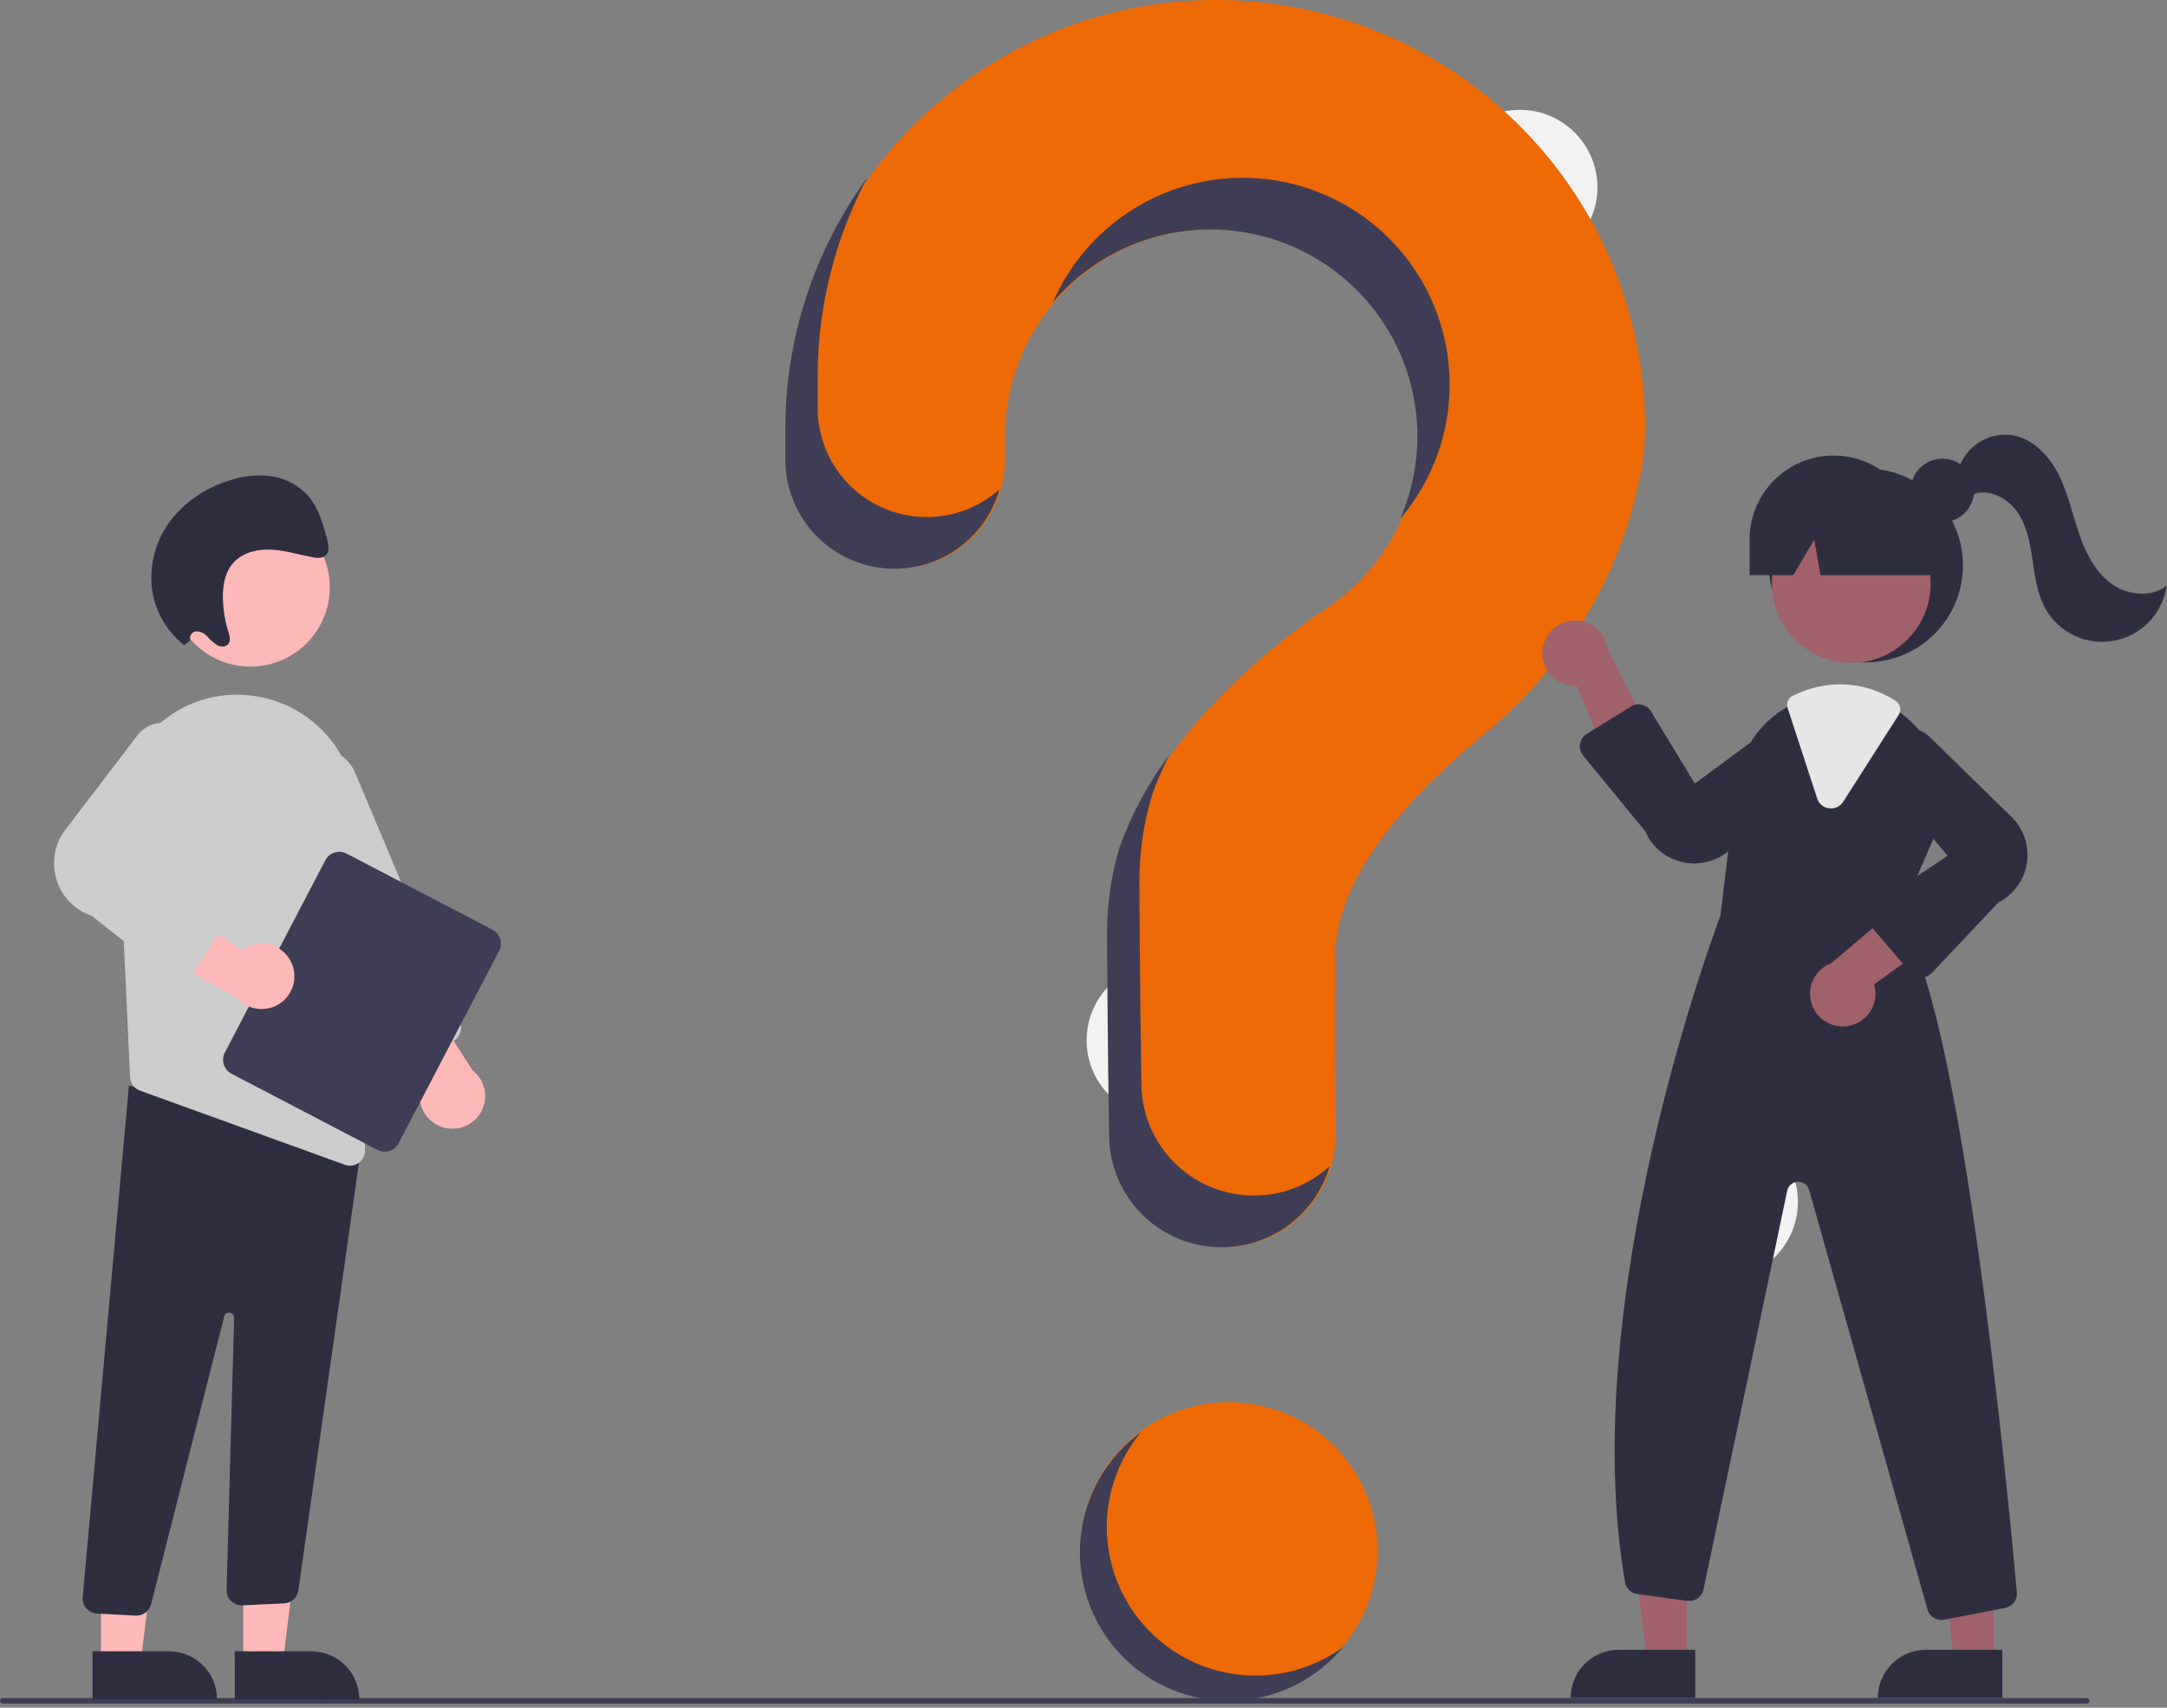 <svg width="392" height="309" viewBox="0 0 392 309" fill="none" xmlns="http://www.w3.org/2000/svg">
<rect x="0" y="0" width="392" height="309" fill="#808080" stroke="none"/>
<g clip-path="url(#clip0_323_89)">
<path d="M222.296 307.508C237.154 307.508 249.198 295.468 249.198 280.616C249.198 265.764 237.154 253.724 222.296 253.724C207.438 253.724 195.393 265.764 195.393 280.616C195.393 295.468 207.438 307.508 222.296 307.508Z" fill="#ED6A06"/>
<path d="M274.931 47.939C282.683 47.939 288.968 41.657 288.968 33.908C288.968 26.159 282.683 19.877 274.931 19.877C267.179 19.877 260.895 26.159 260.895 33.908C260.895 41.657 267.179 47.939 274.931 47.939Z" fill="#F2F2F2"/>
<path d="M210.599 202.277C218.351 202.277 224.635 195.996 224.635 188.247C224.635 180.498 218.351 174.216 210.599 174.216C202.847 174.216 196.563 180.498 196.563 188.247C196.563 195.996 202.847 202.277 210.599 202.277Z" fill="#F2F2F2"/>
<path d="M311.191 231.508C318.943 231.508 325.228 225.227 325.228 217.478C325.228 209.729 318.943 203.447 311.191 203.447C303.439 203.447 297.155 209.729 297.155 217.478C297.155 225.227 303.439 231.508 311.191 231.508Z" fill="#F2F2F2"/>
<path d="M219.414 0.002C177.369 0.299 142.943 34.453 142.345 76.48C142.34 76.868 142.337 79.596 142.338 83.164C142.338 88.396 144.417 93.414 148.118 97.114C151.819 100.813 156.838 102.892 162.072 102.893C164.667 102.892 167.236 102.38 169.633 101.387C172.029 100.394 174.207 98.938 176.04 97.103C177.874 95.268 179.328 93.09 180.319 90.693C181.31 88.296 181.819 85.728 181.817 83.134C181.815 80.707 181.814 79.026 181.814 78.923C181.813 72.428 183.503 66.045 186.718 60.401C189.933 54.757 194.563 50.046 200.152 46.733C205.74 43.42 212.096 41.619 218.592 41.505C225.089 41.392 231.503 42.972 237.204 46.088C242.904 49.205 247.695 53.751 251.105 59.28C254.515 64.808 256.427 71.129 256.652 77.621C256.876 84.112 255.407 90.549 252.388 96.301C249.369 102.052 244.904 106.919 239.433 110.422L239.439 110.43C239.439 110.43 211.351 128.507 202.787 153.304L202.794 153.305C201.288 158.385 200.525 163.656 200.529 168.954C200.529 171.132 200.657 190.188 200.905 205.655C200.991 210.992 203.173 216.081 206.98 219.823C210.786 223.566 215.912 225.663 221.251 225.662C223.934 225.662 226.591 225.132 229.068 224.101C231.545 223.071 233.794 221.562 235.685 219.659C237.576 217.757 239.072 215.5 240.087 213.017C241.103 210.535 241.617 207.876 241.6 205.194C241.514 191.03 241.468 174.536 241.468 173.339C241.468 158.113 256.162 142.942 268.232 133.049C282.131 121.656 292.133 106.131 296.151 88.618C297.04 85.013 297.53 81.32 297.612 77.608C297.612 67.369 295.586 57.231 291.649 47.779C287.712 38.327 281.943 29.747 274.674 22.533C267.405 15.319 258.78 9.615 249.296 5.748C239.812 1.881 229.656 -0.072 219.414 0.002Z" fill="#ED6A06"/>
<path d="M377.467 308.246H0.531C0.39 308.246 0.255 308.193 0.156 308.099C0.056 308.005 0 307.878 0 307.746C0 307.614 0.056 307.487 0.156 307.393C0.255 307.299 0.39 307.246 0.531 307.246H377.467C377.608 307.246 377.744 307.299 377.844 307.393C377.944 307.486 378 307.614 378 307.746C378 307.879 377.944 308.006 377.844 308.1C377.744 308.193 377.608 308.246 377.467 308.246Z" fill="#3F3D56"/>
<path d="M337.542 119.844C347.232 119.844 355.087 111.992 355.087 102.306C355.087 92.619 347.232 84.767 337.542 84.767C327.852 84.767 319.997 92.619 319.997 102.306C319.997 111.992 327.852 119.844 337.542 119.844Z" fill="#2F2E41"/>
<path d="M305.12 300.569H297.951L294.539 272.923H305.122L305.12 300.569Z" fill="#A0616A"/>
<path d="M292.829 298.521H306.657V307.224H284.123C284.123 306.081 284.348 304.949 284.785 303.893C285.223 302.837 285.864 301.878 286.673 301.07C287.481 300.261 288.441 299.62 289.497 299.183C290.554 298.746 291.686 298.521 292.829 298.521Z" fill="#2F2E41"/>
<path d="M360.68 300.569H353.511L350.099 272.923H360.682L360.68 300.569Z" fill="#A0616A"/>
<path d="M348.389 298.521H362.217V307.224H339.682C339.682 306.081 339.908 304.949 340.345 303.893C340.783 302.837 341.424 301.878 342.233 301.07C343.041 300.261 344.001 299.62 345.057 299.183C346.113 298.746 347.246 298.521 348.389 298.521Z" fill="#2F2E41"/>
<path d="M334.876 119.947C342.809 119.947 349.24 113.518 349.24 105.588C349.24 97.658 342.809 91.229 334.876 91.229C326.943 91.229 320.511 97.658 320.511 105.588C320.511 113.518 326.943 119.947 334.876 119.947Z" fill="#A0616A"/>
<path d="M343.437 166.268L349.865 151.507C351.426 148.044 351.873 144.182 351.145 140.454C350.417 136.726 348.549 133.316 345.8 130.694C345.235 130.136 344.636 129.615 344.004 129.133C340.833 126.653 336.925 125.302 332.899 125.292C330.191 125.303 327.518 125.897 325.062 127.035C324.851 127.128 324.646 127.228 324.436 127.327C324.032 127.52 323.635 127.73 323.249 127.947C320.731 129.392 318.588 131.408 316.993 133.833C315.398 136.258 314.396 139.024 314.067 141.907L311.23 165.666C310.517 167.531 285.064 234.879 293.966 286.296C294.061 286.845 294.328 287.349 294.73 287.736C295.132 288.122 295.647 288.369 296.2 288.442L305.224 289.669C305.883 289.759 306.551 289.597 307.095 289.214C307.639 288.831 308.017 288.256 308.154 287.606L323.296 215.458C323.39 215.01 323.632 214.606 323.983 214.311C324.334 214.017 324.773 213.848 325.231 213.833C325.689 213.817 326.139 213.956 326.509 214.226C326.879 214.496 327.148 214.883 327.272 215.324L348.666 291.195C348.818 291.746 349.147 292.232 349.603 292.579C350.058 292.925 350.614 293.113 351.186 293.113C351.357 293.112 351.527 293.096 351.695 293.066L362.719 290.944C363.36 290.824 363.933 290.469 364.326 289.949C364.719 289.429 364.903 288.781 364.843 288.132C363.223 270.073 354.614 179.615 343.437 166.268Z" fill="#2F2E41"/>
<path d="M279.053 117.537C278.953 118.391 279.042 119.256 279.313 120.072C279.584 120.887 280.03 121.634 280.621 122.258C281.212 122.883 281.932 123.37 282.732 123.686C283.531 124.002 284.39 124.139 285.249 124.087L293.278 143.375L299.351 134.375L290.796 117.439C290.613 116.003 289.91 114.685 288.82 113.733C287.729 112.781 286.328 112.262 284.88 112.274C283.433 112.286 282.04 112.829 280.966 113.799C279.892 114.769 279.211 116.099 279.053 117.537Z" fill="#A0616A"/>
<path d="M334.079 185.69C334.933 185.588 335.754 185.3 336.484 184.846C337.215 184.393 337.837 183.785 338.306 183.065C338.776 182.345 339.083 181.531 339.204 180.68C339.325 179.83 339.258 178.962 339.007 178.14L355.901 165.841L345.73 162.034L331.247 174.297C329.893 174.809 328.774 175.8 328.102 177.081C327.43 178.363 327.252 179.846 327.601 181.251C327.95 182.655 328.803 183.882 329.996 184.701C331.19 185.519 332.643 185.871 334.079 185.69Z" fill="#A0616A"/>
<path d="M306.54 156.234C305.892 156.233 305.246 156.169 304.611 156.044C303.074 155.751 301.633 155.086 300.415 154.105C299.196 153.125 298.238 151.86 297.624 150.422L286.375 136.711C286.137 136.421 285.964 136.084 285.867 135.721C285.77 135.359 285.752 134.98 285.814 134.611C285.875 134.241 286.015 133.888 286.224 133.577C286.433 133.266 286.706 133.002 287.024 132.805L295.028 127.853C295.323 127.67 295.652 127.548 295.995 127.492C296.338 127.437 296.689 127.45 297.027 127.531C297.365 127.612 297.683 127.76 297.964 127.964C298.245 128.169 298.482 128.427 298.663 128.724L306.591 141.781L321.774 130.564C322.983 129.931 324.38 129.753 325.709 130.064C327.038 130.374 328.211 131.153 329.013 132.256C329.816 133.36 330.194 134.716 330.08 136.075C329.965 137.435 329.365 138.708 328.389 139.662L313.234 153.48C311.454 155.245 309.047 156.234 306.54 156.234Z" fill="#2F2E41"/>
<path d="M347.567 176.855C347.546 176.855 347.525 176.855 347.505 176.854C347.136 176.845 346.773 176.759 346.439 176.601C346.106 176.442 345.809 176.216 345.569 175.936L338.453 167.638C338.211 167.356 338.031 167.025 337.926 166.668C337.821 166.311 337.793 165.935 337.844 165.567C337.895 165.198 338.024 164.844 338.222 164.529C338.419 164.213 338.682 163.944 338.992 163.737L352.315 154.858L340.245 140.353C339.543 139.182 339.285 137.799 339.519 136.455C339.753 135.11 340.463 133.895 341.52 133.031C342.576 132.167 343.908 131.712 345.273 131.748C346.637 131.785 347.943 132.311 348.952 133.23L363.621 147.561C364.776 148.615 365.657 149.934 366.19 151.404C366.722 152.873 366.89 154.45 366.679 155.999C366.467 157.548 365.883 159.023 364.976 160.296C364.069 161.57 362.867 162.604 361.472 163.311L349.482 176.028C349.236 176.289 348.939 176.497 348.61 176.639C348.28 176.781 347.925 176.854 347.567 176.855Z" fill="#2F2E41"/>
<path d="M331.223 146.279C331.109 146.279 330.995 146.272 330.882 146.258C330.386 146.198 329.919 145.997 329.534 145.679C329.149 145.361 328.864 144.939 328.712 144.464L323.365 128.077C323.231 127.663 323.252 127.214 323.423 126.814C323.594 126.414 323.905 126.089 324.297 125.9L324.471 125.818C324.628 125.743 324.784 125.669 324.943 125.598C327.436 124.443 330.15 123.84 332.899 123.831C336.466 123.838 339.955 124.885 342.935 126.846C343.335 127.112 343.614 127.524 343.713 127.993C343.811 128.463 343.721 128.952 343.462 129.356L333.432 145.064C333.197 145.437 332.871 145.744 332.485 145.956C332.098 146.169 331.664 146.28 331.223 146.279Z" fill="#E6E6E6"/>
<path d="M351.375 94.476C354.546 94.476 357.116 91.906 357.116 88.737C357.116 85.567 354.546 82.998 351.375 82.998C348.204 82.998 345.634 85.567 345.634 88.737C345.634 91.906 348.204 94.476 351.375 94.476Z" fill="#2F2E41"/>
<path d="M331.694 82.429C327.661 82.429 323.793 84.03 320.941 86.881C318.09 89.731 316.488 93.597 316.488 97.629V104.06H324.4L328.185 97.629L329.32 104.06H353.333L346.899 97.629C346.899 93.597 345.297 89.731 342.446 86.881C339.594 84.03 335.726 82.429 331.694 82.429Z" fill="#2F2E41"/>
<path d="M354.326 84.806C354.961 82.822 356.275 81.124 358.038 80.013C359.801 78.901 361.899 78.447 363.964 78.728C367.623 79.34 370.516 82.28 372.239 85.563C373.963 88.847 374.759 92.522 375.918 96.044C377.076 99.567 378.72 103.109 381.645 105.389C384.57 107.669 389.059 108.288 391.932 105.942C391.604 108.386 390.515 110.666 388.82 112.458C387.125 114.25 384.909 115.464 382.485 115.929C380.062 116.393 377.554 116.084 375.316 115.045C373.078 114.006 371.223 112.29 370.014 110.14C368.498 107.444 368.107 104.284 367.657 101.224C367.208 98.164 366.624 94.998 364.814 92.49C363.004 89.981 359.616 88.343 356.741 89.486L354.326 84.806Z" fill="#2F2E41"/>
<path d="M167.645 93.561C162.411 93.561 157.391 91.482 153.69 87.782C149.989 84.082 147.91 79.065 147.91 73.833C147.909 70.264 147.912 67.536 147.917 67.148C148.084 54.926 151.163 42.919 156.9 32.124C147.474 45.023 142.292 60.531 142.069 76.502C142.064 76.89 142.061 79.618 142.061 83.187C142.062 88.419 144.141 93.436 147.842 97.136C151.543 100.836 156.562 102.915 161.796 102.915C166.097 102.914 170.28 101.509 173.709 98.914C177.139 96.319 179.627 92.676 180.796 88.539C177.183 91.778 172.498 93.567 167.645 93.561Z" fill="#3F3D56"/>
<path d="M220.752 41.572C226.803 41.861 232.693 43.613 237.917 46.679C243.141 49.745 247.543 54.032 250.744 59.173C253.945 64.314 255.851 70.154 256.297 76.193C256.742 82.232 255.715 88.289 253.303 93.844C256.792 89.749 259.356 84.949 260.821 79.773C262.286 74.598 262.617 69.167 261.792 63.852C260.967 58.536 259.005 53.461 256.04 48.973C253.075 44.484 249.176 40.687 244.61 37.841C240.044 34.995 234.918 33.167 229.581 32.48C224.244 31.794 218.821 32.267 213.683 33.865C208.545 35.464 203.813 38.151 199.808 41.743C195.803 45.336 192.62 49.75 190.477 54.683C194.182 50.326 198.838 46.878 204.087 44.605C209.337 42.332 215.038 41.294 220.752 41.572Z" fill="#3F3D56"/>
<path d="M226.823 216.331C221.484 216.332 216.358 214.235 212.552 210.492C208.745 206.749 206.564 201.66 206.477 196.324C206.229 180.857 206.101 161.801 206.101 159.623C206.098 154.325 206.861 149.054 208.366 143.974L208.359 143.972C209.249 141.422 210.322 138.941 211.573 136.547C207.735 141.659 204.681 147.314 202.511 153.326L202.518 153.328C201.012 158.408 200.249 163.678 200.253 168.977C200.253 171.155 200.381 190.211 200.629 205.678C200.715 211.014 202.897 216.103 206.703 219.846C210.51 223.589 215.636 225.686 220.975 225.684C225.377 225.684 229.661 224.256 233.183 221.616C236.705 218.976 239.276 215.265 240.51 211.041C236.769 214.451 231.886 216.338 226.823 216.331Z" fill="#3F3D56"/>
<path d="M44.006 300.835L51.176 300.835L54.587 273.189L44.005 273.19L44.006 300.835Z" fill="#FFB8B8"/>
<path d="M65.004 307.49L42.47 307.491L42.469 298.788L56.297 298.787C58.606 298.787 60.821 299.704 62.454 301.336C64.087 302.968 65.004 305.182 65.004 307.49Z" fill="#2F2E41"/>
<path d="M18.273 300.835L25.443 300.835L28.854 273.189L18.271 273.19L18.273 300.835Z" fill="#FFB8B8"/>
<path d="M39.271 307.49L16.737 307.491L16.736 298.788L30.564 298.787C32.873 298.787 35.088 299.704 36.721 301.336C38.354 302.968 39.271 305.182 39.271 307.49Z" fill="#2F2E41"/>
<path d="M24.539 292.333L17.535 291.965C17.174 291.946 16.82 291.855 16.495 291.699C16.169 291.542 15.877 291.322 15.637 291.052C15.396 290.782 15.212 290.467 15.094 290.125C14.977 289.783 14.928 289.422 14.951 289.061L23.322 196.419L61.869 206.817L65.583 205.804L53.969 287.817C53.87 288.434 53.564 288.998 53.1 289.418C52.637 289.837 52.044 290.086 51.42 290.123L43.871 290.474C43.493 290.495 43.116 290.438 42.761 290.305C42.407 290.173 42.084 289.969 41.813 289.705C41.542 289.442 41.329 289.125 41.187 288.775C41.044 288.425 40.976 288.049 40.987 287.671L42.355 238.448C42.361 238.221 42.282 237.999 42.133 237.827C41.984 237.654 41.776 237.544 41.549 237.518C41.323 237.492 41.095 237.551 40.91 237.684C40.726 237.817 40.598 238.015 40.551 238.238L27.359 290.159C27.235 290.775 26.9 291.329 26.413 291.726C25.926 292.123 25.316 292.339 24.687 292.337C24.638 292.337 24.589 292.336 24.539 292.333Z" fill="#2F2E41"/>
<path d="M45.294 120.618C53.227 120.618 59.658 114.189 59.658 106.259C59.658 98.329 53.227 91.9 45.294 91.9C37.36 91.9 30.929 98.329 30.929 106.259C30.929 114.189 37.36 120.618 45.294 120.618Z" fill="#FFB8B8"/>
<path d="M21.378 148.445L22.957 182.509L23.528 194.902C23.551 195.441 23.734 195.962 24.055 196.397C24.375 196.832 24.818 197.161 25.326 197.343L62.368 210.756C62.667 210.867 62.984 210.923 63.303 210.92C63.668 210.922 64.029 210.85 64.366 210.709C64.703 210.568 65.007 210.361 65.262 210.099C65.516 209.838 65.716 209.528 65.848 209.188C65.98 208.848 66.042 208.485 66.031 208.121L64.512 146.872C64.412 141.847 62.562 137.014 59.28 133.207C55.997 129.399 51.489 126.856 46.532 126.015C46.174 125.96 45.809 125.905 45.445 125.857C42.371 125.475 39.251 125.772 36.304 126.725C33.357 127.679 30.655 129.267 28.388 131.376C26.04 133.535 24.196 136.182 22.984 139.131C21.773 142.081 21.225 145.26 21.378 148.445Z" fill="#CCCCCC"/>
<path d="M80.062 203.959C79.186 203.687 78.386 203.214 77.725 202.579C77.064 201.943 76.561 201.161 76.256 200.296C75.951 199.432 75.852 198.507 75.968 197.598C76.084 196.688 76.411 195.818 76.922 195.057L64.361 178.361L75.201 177.69L85.467 193.648C86.567 194.498 87.331 195.707 87.628 197.064C87.924 198.42 87.733 199.838 87.088 201.068C86.443 202.298 85.386 203.262 84.101 203.791C82.817 204.319 81.387 204.379 80.062 203.959Z" fill="#FFB8B8"/>
<path d="M71.231 192.036C70.898 191.901 70.595 191.701 70.34 191.448C70.085 191.196 69.882 190.895 69.745 190.563L50.82 145.493C50.449 144.61 50.255 143.663 50.25 142.706C50.245 141.749 50.429 140.8 50.791 139.914C51.153 139.027 51.686 138.221 52.36 137.541C53.034 136.86 53.835 136.32 54.718 135.949C55.601 135.579 56.548 135.386 57.506 135.381C58.464 135.377 59.413 135.562 60.299 135.924C61.186 136.287 61.992 136.82 62.672 137.494C63.352 138.169 63.892 138.97 64.262 139.853L83.187 184.924C83.466 185.592 83.469 186.344 83.195 187.015C82.921 187.685 82.392 188.22 81.724 188.501L73.323 192.026C72.992 192.166 72.637 192.239 72.278 192.24C71.918 192.242 71.563 192.173 71.231 192.036Z" fill="#CCCCCC"/>
<path d="M40.675 190.446L58.852 155.656C59.202 154.987 59.804 154.484 60.525 154.258C61.246 154.032 62.027 154.101 62.697 154.449L89.08 168.223C89.749 168.573 90.252 169.175 90.478 169.896C90.705 170.616 90.636 171.397 90.287 172.067L72.11 206.857C71.76 207.526 71.158 208.029 70.437 208.255C69.716 208.481 68.935 208.412 68.265 208.063L41.882 194.289C41.213 193.939 40.71 193.338 40.484 192.617C40.257 191.896 40.326 191.115 40.675 190.446Z" fill="#3F3D56"/>
<path d="M52.865 174.551C52.542 173.693 52.023 172.922 51.349 172.3C50.674 171.678 49.864 171.223 48.983 170.969C48.101 170.716 47.172 170.672 46.271 170.841C45.369 171.01 44.52 171.388 43.79 171.944L26.375 160.395L26.345 171.251L42.888 180.554C43.801 181.6 45.053 182.292 46.426 182.508C47.798 182.723 49.203 182.449 50.393 181.733C51.584 181.017 52.484 179.905 52.936 178.591C53.388 177.278 53.363 175.848 52.865 174.551Z" fill="#FFB8B8"/>
<path d="M30.846 176.993L16.613 165.722C15.073 165.206 13.682 164.323 12.558 163.15C11.435 161.978 10.613 160.55 10.163 158.99C9.713 157.43 9.648 155.784 9.975 154.194C10.301 152.603 11.009 151.116 12.037 149.859L24.96 132.929C25.858 131.831 27.122 131.094 28.519 130.851C29.916 130.609 31.354 130.877 32.569 131.606C33.785 132.336 34.697 133.478 35.14 134.825C35.582 136.172 35.525 137.633 34.979 138.941L24.753 155.661L39.78 162.786C40.13 162.951 40.44 163.189 40.691 163.484C40.941 163.778 41.127 164.122 41.234 164.494C41.342 164.865 41.37 165.255 41.315 165.638C41.261 166.02 41.126 166.387 40.919 166.714L34.854 176.31C34.649 176.634 34.378 176.911 34.059 177.124C33.74 177.336 33.38 177.479 33.002 177.544C32.987 177.547 32.972 177.549 32.956 177.551C32.585 177.607 32.206 177.587 31.843 177.491C31.48 177.394 31.141 177.225 30.846 176.993Z" fill="#CCCCCC"/>
<path d="M34.44 115.874C34.378 115.694 34.358 115.502 34.382 115.313C34.406 115.124 34.473 114.943 34.578 114.784C34.683 114.625 34.823 114.492 34.987 114.396C35.151 114.299 35.335 114.241 35.525 114.226C35.914 114.247 36.295 114.347 36.644 114.52C36.994 114.692 37.305 114.933 37.558 115.229C38.078 115.828 38.683 116.348 39.354 116.771C40.049 117.121 40.992 117.071 41.388 116.403C41.76 115.777 41.505 114.937 41.28 114.209C40.706 112.357 40.386 110.435 40.326 108.497C40.261 106.334 40.567 104.076 41.765 102.389C43.311 100.212 46.076 99.385 48.693 99.445C51.309 99.505 53.883 100.312 56.475 100.823C57.37 100.999 58.422 101.089 59.02 100.396C59.656 99.659 59.423 98.466 59.152 97.47C58.45 94.888 57.705 92.218 56.073 90.132C54.308 87.965 51.788 86.546 49.019 86.162C46.361 85.833 43.663 86.14 41.146 87.056C37.045 88.348 33.437 90.861 30.804 94.258C28.09 97.871 26.917 102.411 27.542 106.886C28.152 110.783 30.218 114.304 33.323 116.739L34.44 115.874Z" fill="#2F2E41"/>
<path d="M216.369 300.949C212.547 299.286 209.164 296.757 206.488 293.562C203.811 290.368 201.914 286.595 200.946 282.542C199.978 278.489 199.965 274.267 200.909 270.208C201.853 266.15 203.728 262.366 206.385 259.156C203.304 261.404 200.737 264.282 198.854 267.599C196.97 270.915 195.814 274.594 195.462 278.391C195.11 282.188 195.57 286.017 196.811 289.623C198.052 293.228 200.046 296.529 202.661 299.306C205.276 302.083 208.452 304.271 211.978 305.727C215.503 307.183 219.299 307.873 223.112 307.751C226.925 307.628 230.668 306.697 234.093 305.017C237.518 303.338 240.547 300.95 242.978 298.012C239.186 300.782 234.734 302.511 230.065 303.027C225.397 303.542 220.674 302.826 216.369 300.949Z" fill="#3F3D56"/>
</g>
<defs>
<clipPath id="clip0_323_89">
<rect width="391.932" height="308.246" fill="white"/>
</clipPath>
</defs>
</svg>
